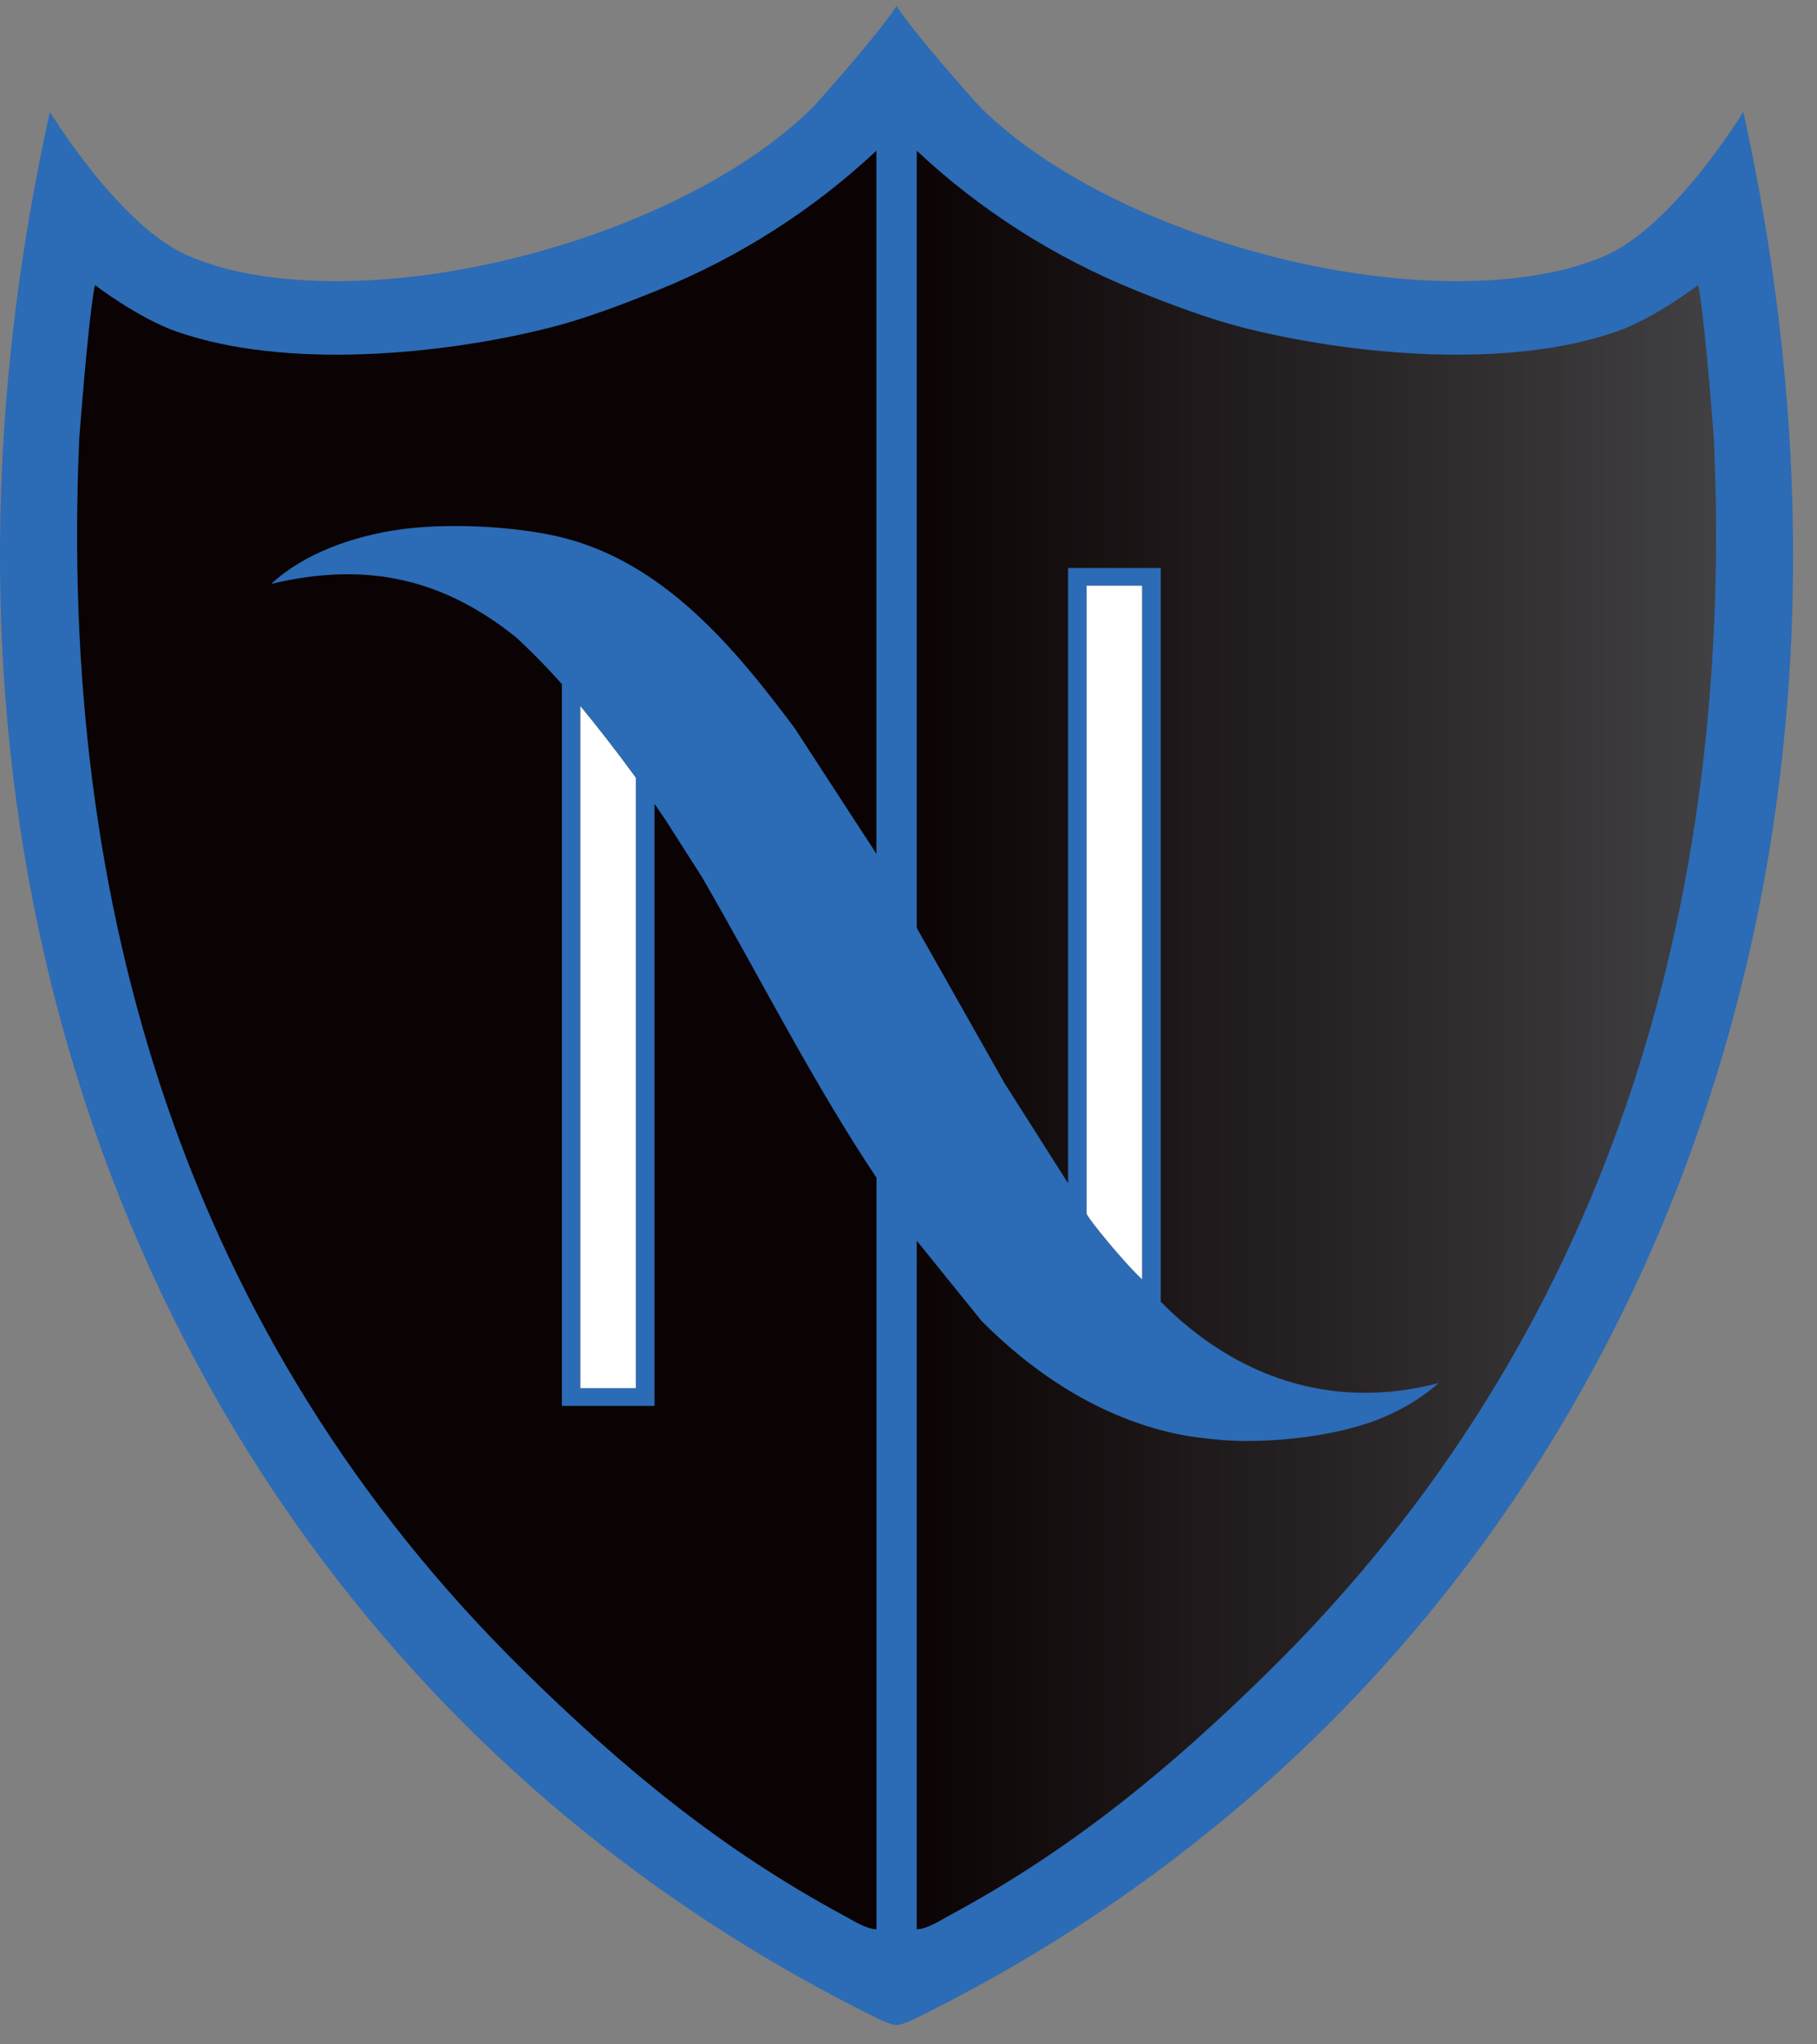 <svg xmlns="http://www.w3.org/2000/svg" width="72" height="81" viewBox="0 0 72 81" fill="none"><rect x="0" y="0" width="72" height="81" fill="#808080" stroke="none"/><path d="M35.842 5.164C35.713 5.216 35.607 5.299 35.517 5.395L35.566 77.081C35.736 77.234 35.963 77.32 36.195 77.32C36.213 77.32 36.231 77.32 36.252 77.32C36.835 77.284 37.331 77.004 37.728 76.778L37.922 76.669C42.381 74.27 46.234 71.326 50.812 66.825C63.585 54.266 69.603 37.618 68.703 17.345L68.104 11.35C68.086 11.156 67.998 10.972 67.854 10.829C67.18 10.152 66.383 10.71 65.281 11.48C65.074 11.625 64.894 11.755 64.796 11.809C60.953 13.76 54.272 13.373 49.356 12.126C47.955 11.771 46.412 11.174 45.225 10.691C42.102 9.428 39.279 7.628 36.838 5.343C36.662 5.179 36.433 5.091 36.195 5.091C36.077 5.091 35.955 5.115 35.839 5.161" fill="url(#paint0_linear_2235_1391)"></path><path d="M35.212 5.164C34.868 5.027 34.476 5.099 34.213 5.346C31.772 7.631 28.951 9.431 25.826 10.694C24.639 11.177 23.096 11.773 21.695 12.131C16.781 13.379 10.1 13.763 6.255 11.812C6.157 11.758 5.976 11.628 5.77 11.483C4.668 10.71 3.871 10.155 3.197 10.832C3.055 10.974 2.967 11.158 2.947 11.353L2.351 17.347C1.45 37.618 7.468 54.269 20.242 66.825C24.817 71.326 28.672 74.27 33.129 76.669L33.323 76.778C33.72 77.004 34.215 77.284 34.799 77.318C34.817 77.318 34.837 77.318 34.855 77.318C35.088 77.318 35.315 77.235 35.485 77.079L35.534 5.392C35.444 5.296 35.341 5.213 35.212 5.161" fill="#0A0203"></path><path d="M69.079 4.432C69.079 4.432 66.305 9 63.559 10.152C63.278 10.269 63 10.37 62.726 10.458C62.471 10.546 62.202 10.627 61.913 10.694C54.969 12.341 43.999 9.244 38.964 4.365C38.825 4.23 38.691 4.085 38.559 3.934C38.559 3.934 36.159 1.252 35.527 0.233C34.895 1.25 32.497 3.934 32.497 3.934C32.366 4.085 32.231 4.23 32.092 4.365C27.058 9.244 16.085 12.341 9.143 10.694C8.854 10.627 8.586 10.546 8.33 10.458C8.054 10.37 7.776 10.269 7.497 10.152C4.751 9 1.977 4.432 1.977 4.432C0.292 12.048 -0.382 19.827 0.212 27.616C1.897 49.828 13.938 69.764 34.889 80.028C35.07 80.111 35.362 80.233 35.527 80.233C35.692 80.233 35.984 80.111 36.164 80.028C57.116 69.767 69.157 49.828 70.842 27.616C71.433 19.827 70.759 12.048 69.079 4.432ZM34.73 33.992V76.443C34.291 76.417 33.839 76.111 33.457 75.906C28.534 73.255 24.64 70.013 20.776 66.216C7.298 52.966 2.323 35.784 3.141 17.386C3.141 17.386 3.469 12.951 3.734 11.438C3.734 11.438 3.752 11.35 3.768 11.298C3.768 11.298 5.476 12.606 6.991 13.135C11.36 14.668 17.602 14.045 21.801 12.979C23.202 12.624 24.717 12.045 26.056 11.503C29.295 10.193 32.221 8.318 34.727 5.973V33.992H34.73ZM50.28 66.216C46.417 70.016 42.523 73.255 37.599 75.906C37.217 76.111 36.766 76.417 36.327 76.443V5.973C38.833 8.318 41.759 10.191 44.998 11.503C46.337 12.045 47.852 12.621 49.253 12.979C53.454 14.045 59.694 14.668 64.063 13.135C65.578 12.606 67.286 11.298 67.286 11.298C67.299 11.35 67.319 11.438 67.319 11.438C67.585 12.951 67.913 17.386 67.913 17.386C68.731 35.787 63.756 52.966 50.28 66.216Z" fill="#2C6BB5"></path><path d="M15.826 20.981C14.038 21.233 12.053 21.912 10.745 23.137C14.593 22.208 17.633 22.981 20.463 25.264C20.554 25.344 21.408 26.135 22.265 27.105V55.705H25.937V31.852C26.081 32.059 26.226 32.27 26.37 32.485L27.808 34.739C30.143 38.765 32.226 42.936 34.832 46.813L36.3 49.125L38.891 52.333C40.718 54.177 43.469 56.247 46.994 56.885C47.632 56.987 48.287 57.057 48.953 57.088C49.655 57.108 52.254 57.121 54.566 56.26C55.474 55.902 56.305 55.422 57.009 54.797C52.764 55.915 48.93 54.548 45.996 51.576V22.504H42.323V46.881L39.802 42.912L36.303 36.723L34.835 33.992L31.488 28.848C29.114 25.673 26.252 22.187 22.053 21.243C20.231 20.836 17.679 20.719 15.829 20.981H15.826ZM43.056 23.207H45.258V50.691C44.664 50.165 43.056 48.235 43.056 48.074V23.207ZM22.995 27.972C23.635 28.75 24.394 29.712 25.196 30.814V55.002H22.995V27.972Z" fill="#2C6BB5"></path><path d="M22.995 27.971V55.002H25.196V30.814C24.391 29.709 23.633 28.747 22.995 27.971Z" fill="white"></path><path d="M45.258 50.691V23.206H43.057V48.074C43.057 48.235 44.667 50.165 45.258 50.691Z" fill="white"></path><defs><linearGradient id="paint0_linear_2235_1391" x1="35.517" y1="41.208" x2="67.996" y2="41.208" gradientUnits="userSpaceOnUse"><stop stop-color="#0A0203"></stop><stop offset="1" stop-color="#414042"></stop></linearGradient></defs></svg>